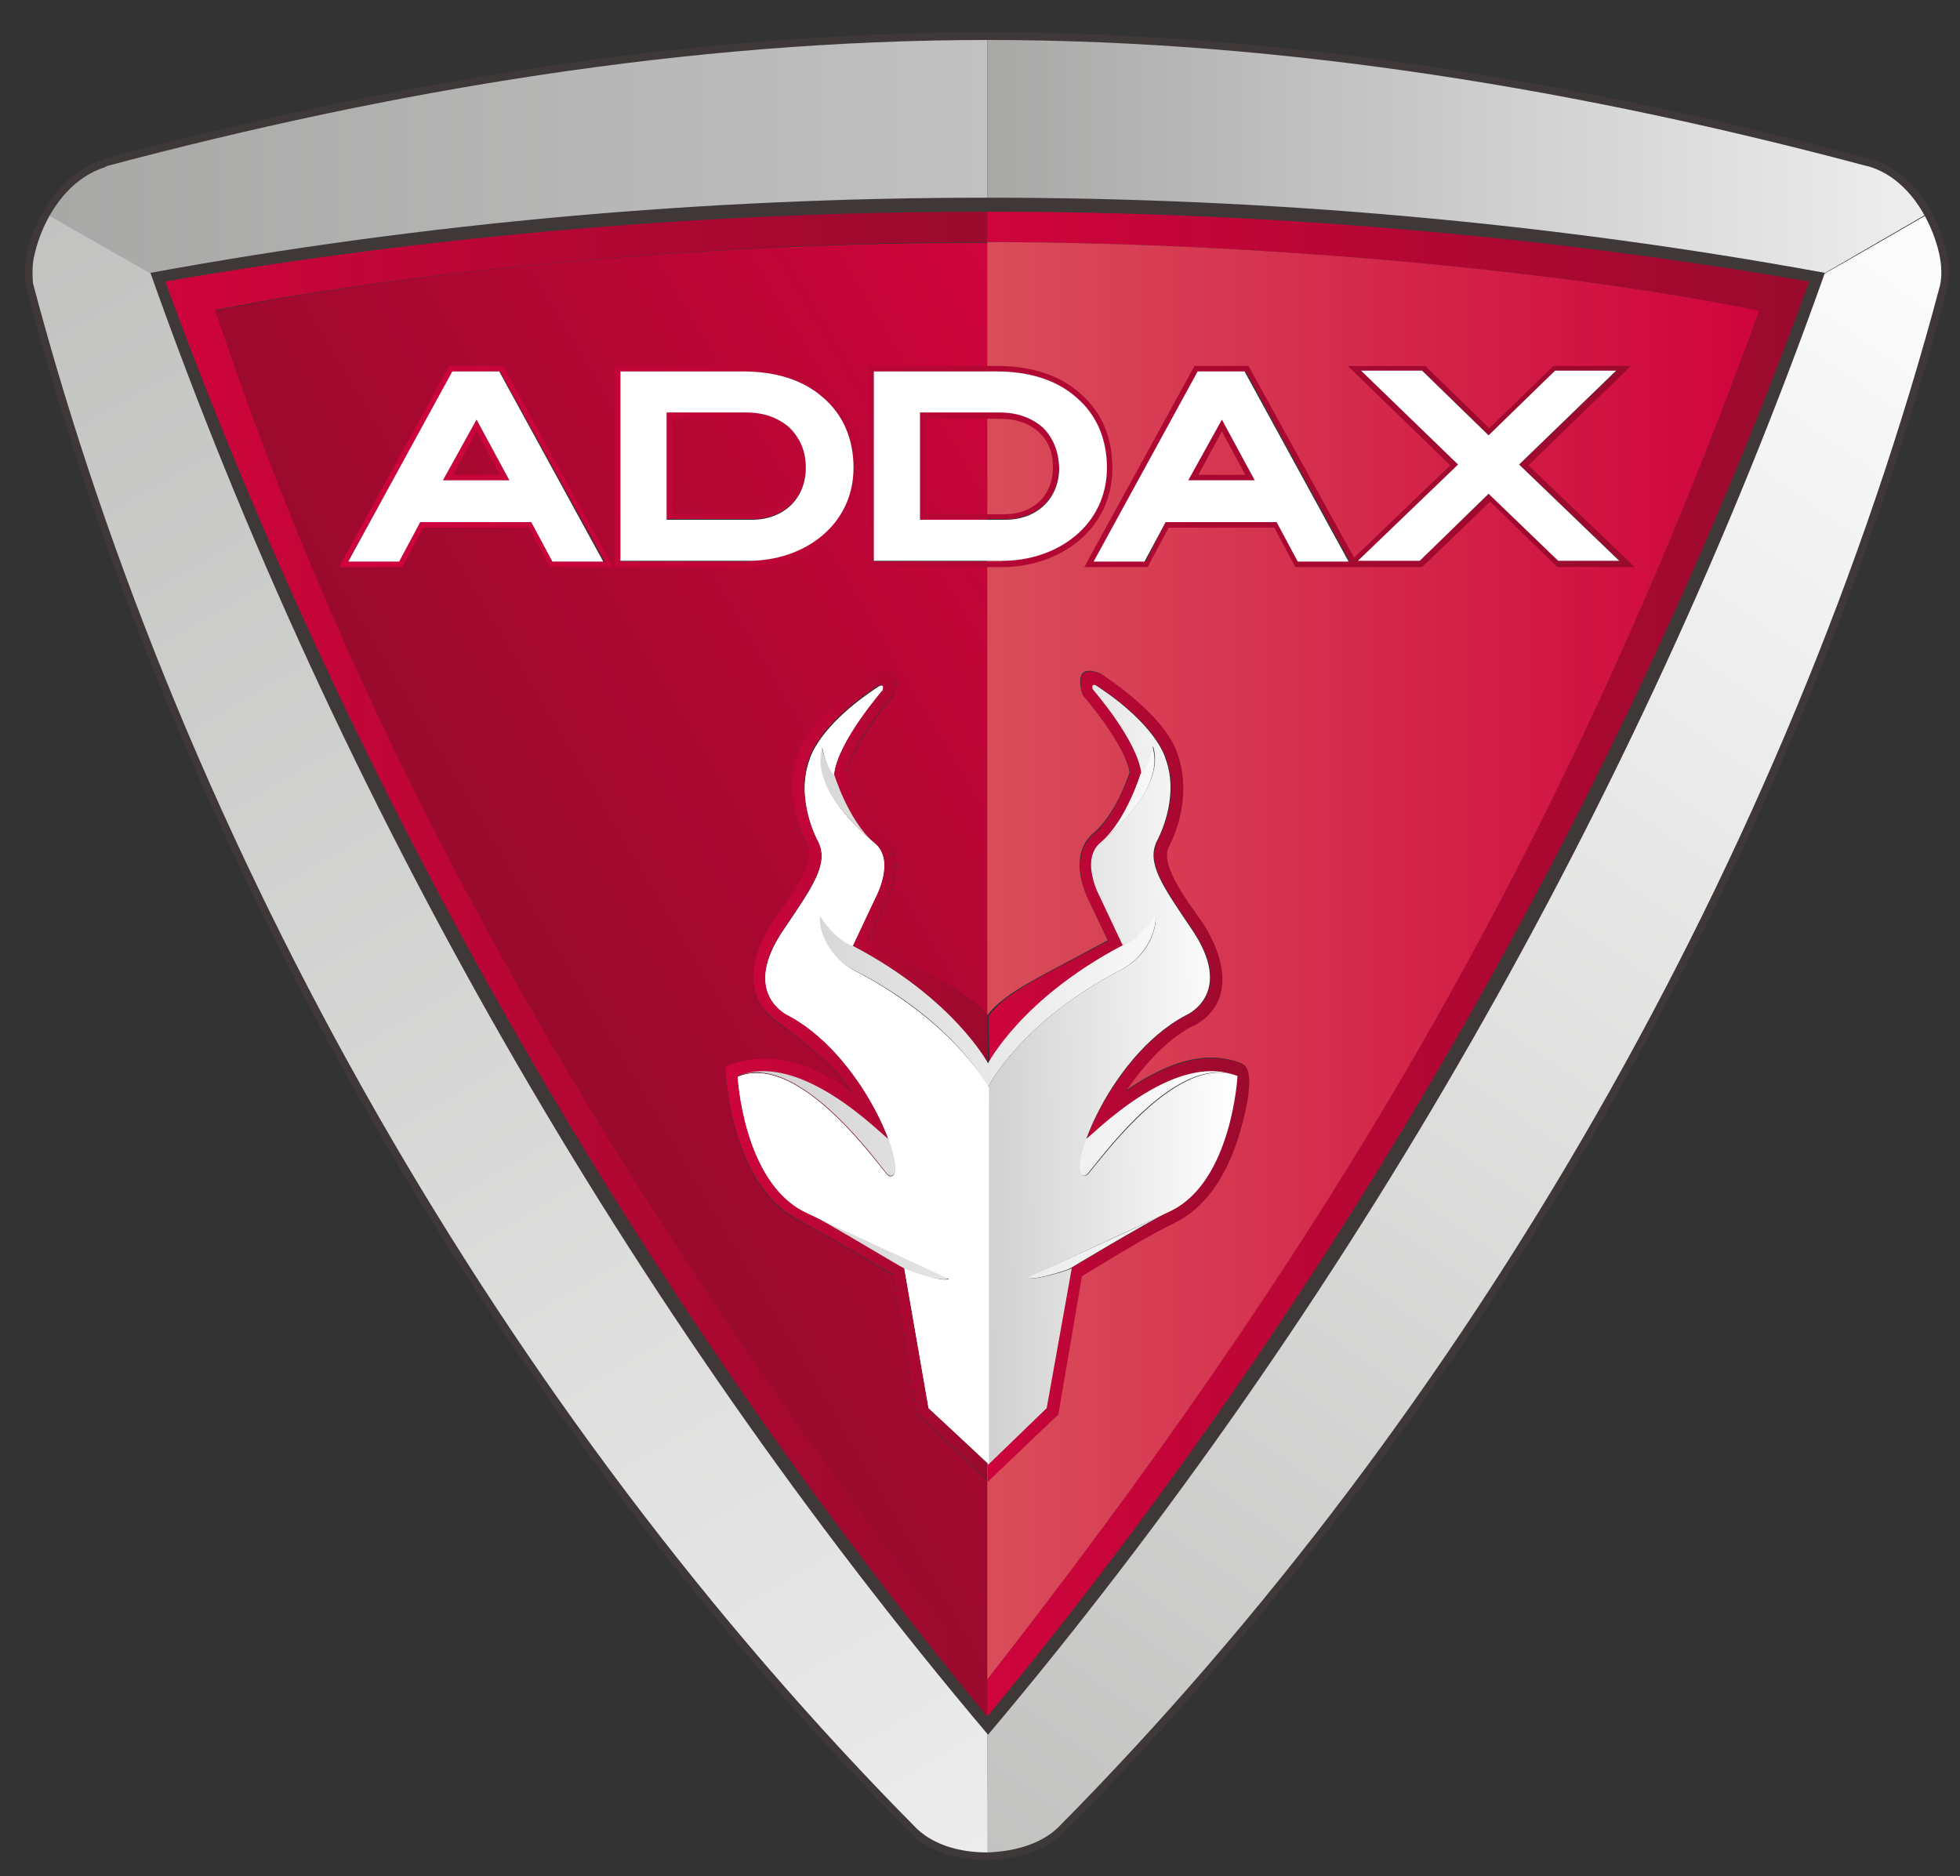 <svg width="117" height="112" viewBox="0 0 117 112" fill="none" xmlns="http://www.w3.org/2000/svg">
<rect x="0" y="0" width="117" height="112" fill="#333333" stroke="none"/>
<path d="M58.979 87.451L55.431 84.061L58.979 87.404V87.451Z" fill="url(#paint0_linear_214_1558)"/>
<path d="M58.979 88.441V87.451L62.481 84.06L63.928 75.724C63.741 75.818 68.457 72.993 69.904 72.286C73.545 70.449 73.872 64.233 73.872 64.233C70.044 62.678 65.142 67.906 64.862 68C65.702 65.692 67.85 62.207 70.838 60.606C70.838 60.606 73.872 59.334 71.118 55.378C69.437 52.882 68.457 51.516 69.11 50.198C69.11 50.198 70.511 47.701 69.624 45.3C69.624 45.3 69.157 43.321 65.469 40.919C65.142 40.778 65.282 41.155 65.282 41.155C65.282 41.155 67.99 44.263 68.177 46.194C68.177 46.194 67.336 48.973 65.796 50.292C64.535 51.328 65.749 53.541 65.749 53.541L67.103 56.414C67.103 56.414 67.196 56.367 67.383 56.32C67.336 56.367 67.243 56.414 66.963 56.556C60.987 59.711 59.073 63.526 59.073 63.526L59.026 60.653C60.1 59.193 62.341 58.251 66.169 56.179L65.095 53.918C64.442 52.694 64.068 50.81 65.329 49.774C66.496 48.785 67.243 46.712 67.476 46.147C67.243 44.828 65.609 42.615 64.675 41.532C64.675 41.532 63.928 39.507 65.749 40.26C67.009 41.061 69.764 43.133 70.324 45.111C70.931 46.854 70.604 48.973 69.764 50.574C69.204 51.705 71.118 54.154 71.725 55.002C73.125 57.074 73.779 59.852 71.305 61.218L71.165 61.265C69.484 62.16 68.13 63.809 67.149 65.222C69.25 63.715 71.818 62.584 74.152 63.526C75.133 63.903 74.106 67.294 73.966 67.765C73.405 69.602 72.332 71.862 70.231 72.945C68.41 73.84 66.683 74.924 64.955 75.96L64.582 76.195L63.181 84.437L58.979 88.441Z" fill="url(#paint1_linear_214_1558)"/>
<path d="M9.446 16.523C25.646 13.65 42.313 12.19 58.98 12.19V14.451C43.527 14.451 25.786 15.958 12.9 18.501C23.218 49.585 40.072 75.866 58.98 100.262V102.994C37.784 77.608 20.65 47.702 9.446 16.523Z" fill="url(#paint2_linear_214_1558)"/>
<path d="M58.933 102.994V100.262C77.888 75.913 92.734 52.411 105.012 18.548C92.827 16.052 74.339 14.451 58.933 14.451V12.19C75.6 12.19 92.267 13.65 108.467 16.523C97.262 47.749 80.129 77.655 58.933 102.994Z" fill="url(#paint3_linear_214_1558)"/>
<path fill-rule="evenodd" clip-rule="evenodd" d="M58.933 103.041C58.933 105.631 58.933 108.221 58.886 110.812C60.427 110.812 62.061 110.435 63.181 109.352C87.832 84.484 106.926 51.092 115.983 17.135C116.123 16.476 116.077 15.817 115.937 15.157C115.75 14.31 115.423 13.509 115.05 12.803C112.855 14.074 110.661 15.346 108.42 16.617C97.262 47.749 80.128 77.655 58.933 103.041Z" fill="url(#paint4_linear_214_1558)"/>
<path fill-rule="evenodd" clip-rule="evenodd" d="M58.933 103.041C37.784 77.655 20.65 47.701 9.445 16.523C7.204 15.252 5.01 13.98 2.769 12.708C2.349 13.462 2.022 14.262 1.836 15.11C1.695 15.675 1.695 16.288 1.742 16.9C10.753 50.904 29.894 84.39 54.591 109.305C55.758 110.388 57.392 110.765 58.933 110.765V103.041Z" fill="url(#paint5_linear_214_1558)"/>
<path d="M25.085 31.17H31.808L33.069 33.525H36.103L29.847 22.175H27.046L20.79 33.478H23.825L25.085 31.17ZM44.694 33.478C48.008 33.478 50.95 31.312 50.95 27.921C50.95 26.178 50.343 24.765 49.129 23.729C47.915 22.646 46.328 22.175 44.367 22.175H37.037V33.525H44.694V33.478ZM12.854 18.548C25.739 15.958 43.526 14.451 58.933 14.498V22.175H52.163V33.525H58.933V60.653C57.952 59.334 55.758 58.345 51.79 56.179L52.864 53.918C53.517 52.694 53.891 50.763 52.63 49.774C51.463 48.785 50.716 46.712 50.529 46.147C50.763 44.828 52.397 42.615 53.331 41.532C53.564 40.825 53.704 39.648 52.163 40.26C50.996 41.014 48.195 43.133 47.635 45.064C47.028 46.807 47.355 48.926 48.195 50.527C48.755 51.658 46.841 54.107 46.234 54.954C44.927 56.838 44.18 59.382 46.281 60.936C48.242 62.396 49.736 63.573 50.903 65.269C48.662 63.667 46.094 62.584 43.293 63.715C43.48 66.917 44.553 71.344 47.728 72.898C48.475 73.275 49.969 74.17 51.276 74.924L53.331 76.148L54.731 84.39L58.933 88.393V100.262C40.025 75.913 23.171 49.585 12.854 18.548ZM30.408 28.674H26.439L28.447 25.048L30.408 28.674ZM47.121 25.519C47.775 26.084 48.102 26.884 48.102 27.873C48.102 29.71 46.794 30.982 44.88 30.982H39.791V24.624H44.507C45.627 24.624 46.468 24.953 47.121 25.519ZM58.933 24.624V31.029H54.918V24.624H58.933Z" fill="url(#paint6_linear_214_1558)"/>
<path d="M69.577 31.17H76.3L77.561 33.525H80.595L74.386 22.175H71.585L65.376 33.525H68.41L69.577 31.17ZM84.75 33.478L88.906 29.475L93.061 33.478H96.702L90.726 27.732L96.515 22.128H92.874L88.906 25.99L84.937 22.128H81.296L87.085 27.732L81.062 33.478H84.75ZM58.933 60.606L58.98 88.441L63.135 84.39L64.535 76.148L64.909 75.913C66.636 74.876 68.364 73.793 70.184 72.898C72.285 71.862 73.359 69.555 73.919 67.718C74.059 67.247 75.086 63.856 74.106 63.479C71.772 62.537 69.251 63.667 67.103 65.174C68.084 63.715 69.437 62.066 71.118 61.218L71.258 61.171C73.733 59.805 73.079 56.98 71.678 54.954C71.071 54.06 69.157 51.611 69.718 50.527C70.558 48.926 70.931 46.807 70.278 45.064C69.718 43.133 66.916 41.014 65.703 40.213C63.882 39.459 64.629 41.485 64.629 41.485C65.562 42.568 67.196 44.734 67.43 46.1C67.243 46.665 66.496 48.691 65.282 49.727C64.022 50.763 64.395 52.6 65.049 53.871L66.123 56.132C62.248 58.251 60.007 59.193 58.933 60.606ZM58.933 100.262V33.478H59.82C63.135 33.478 66.076 31.312 66.076 27.921C66.076 26.178 65.469 24.765 64.255 23.729C63.041 22.646 61.454 22.175 59.493 22.175H58.933V14.451C74.386 14.451 92.827 16.052 105.012 18.548C92.734 52.411 77.888 75.96 58.933 100.262ZM74.9 28.674H70.931L72.939 25.048L74.9 28.674ZM58.933 31.029V24.624H59.633C60.754 24.624 61.594 24.953 62.201 25.519C62.855 26.084 63.181 26.884 63.181 27.874C63.181 29.71 61.874 30.982 59.96 30.982H58.933V31.029Z" fill="url(#paint7_linear_214_1558)"/>
<path d="M25.085 31.17H31.808L33.069 33.525H36.103L29.847 22.175H27.046L20.79 33.478H23.825L25.085 31.17ZM25.272 31.5L24.011 33.855H20.23L26.813 21.845H30.034L36.617 33.855H32.835L31.575 31.5H25.272ZM30.407 28.674H26.439L28.447 25.048L30.407 28.674ZM29.847 28.345L28.447 25.754L27.046 28.345H29.847ZM44.693 33.478C48.008 33.478 50.949 31.312 50.949 27.921C50.949 26.178 50.342 24.765 49.129 23.729C47.915 22.646 46.327 22.175 44.367 22.175H37.037V33.525H44.693V33.478ZM44.693 33.855H36.71V21.845H44.367C46.374 21.845 48.102 22.363 49.362 23.494C50.669 24.624 51.276 26.131 51.276 27.968C51.276 31.594 48.148 33.855 44.693 33.855ZM47.121 25.519C47.775 26.084 48.102 26.884 48.102 27.873C48.102 29.71 46.794 30.982 44.88 30.982H39.791V24.624H44.507C45.627 24.624 46.468 24.953 47.121 25.519ZM46.888 25.801C46.327 25.283 45.58 25.001 44.507 25.001H40.118V30.699H44.833C46.561 30.699 47.728 29.569 47.728 27.921C47.728 26.979 47.448 26.319 46.888 25.801ZM59.82 33.478C63.134 33.478 66.076 31.312 66.076 27.921C66.076 26.178 65.469 24.765 64.255 23.729C63.041 22.646 61.454 22.175 59.493 22.175H52.163V33.525H59.82V33.478ZM59.82 33.855H51.836V21.845H59.493C61.5 21.845 63.228 22.363 64.488 23.494C65.796 24.624 66.402 26.131 66.402 27.968C66.402 31.594 63.275 33.855 59.82 33.855ZM62.247 25.519C62.901 26.084 63.228 26.884 63.228 27.873C63.228 29.71 61.921 30.982 60.006 30.982H54.918V24.624H59.633C60.753 24.624 61.594 24.953 62.247 25.519ZM62.014 25.801C61.454 25.283 60.707 25.001 59.633 25.001H55.244V30.699H59.96C61.687 30.699 62.854 29.569 62.854 27.921C62.854 26.979 62.574 26.319 62.014 25.801ZM69.577 31.17H76.3L77.56 33.525H80.595L74.386 22.175H71.585L65.375 33.525H68.41L69.577 31.17ZM84.75 33.478L88.905 29.475L93.06 33.478H96.702L90.726 27.732L96.515 22.128H92.874L88.905 25.99L84.937 22.128H81.295L87.084 27.732L81.062 33.478H84.75ZM84.89 33.855H77.327L76.067 31.5H69.764L68.503 33.855H64.722L71.305 21.845H74.526L80.828 33.29L86.571 27.779L80.455 21.845H85.077L88.905 25.566L92.733 21.845H97.355L91.24 27.779L97.589 33.855H92.967L88.952 29.946L84.89 33.855ZM74.899 28.674H70.931L72.939 25.048L74.899 28.674ZM74.339 28.345L72.939 25.754L71.538 28.345H74.339Z" fill="url(#paint8_linear_214_1558)"/>
<path fill-rule="evenodd" clip-rule="evenodd" d="M25.085 31.17L23.825 33.525H20.79L27 22.175H29.801L36.01 33.525H32.975L31.715 31.17H25.085ZM30.408 28.674L28.447 25.048L26.439 28.674H30.408ZM44.694 33.478H37.037V22.175H44.367C46.328 22.175 47.962 22.693 49.129 23.729C50.343 24.765 50.95 26.225 50.95 27.921C50.95 31.359 48.008 33.478 44.694 33.478ZM47.121 25.519C46.468 24.953 45.627 24.624 44.554 24.624H39.792V31.029H44.88C46.795 31.029 48.102 29.758 48.102 27.921C48.102 26.884 47.728 26.131 47.121 25.519ZM59.82 33.478H52.163V22.175H59.493C61.454 22.175 63.088 22.693 64.255 23.729C65.469 24.765 66.076 26.225 66.076 27.921C66.076 31.359 63.135 33.478 59.82 33.478ZM62.248 25.519C61.594 24.953 60.754 24.624 59.68 24.624H54.918V31.029H60.007C61.921 31.029 63.228 29.758 63.228 27.921C63.181 26.884 62.855 26.131 62.248 25.519ZM69.577 31.17L68.317 33.525H65.282L71.492 22.175H74.293L80.502 33.525H77.467L76.207 31.17H69.577ZM74.9 28.674L72.939 25.048L70.931 28.674H74.9ZM84.75 33.478H81.062L87.038 27.732L81.249 22.128H84.89L88.859 25.99L92.827 22.128H96.469L90.68 27.732L96.655 33.478H93.014L88.859 29.475L84.75 33.478Z" fill="white"/>
<path d="M58.933 60.606V63.432C58.653 62.914 56.505 59.429 50.996 56.509C50.716 56.367 50.623 56.32 50.576 56.273L50.856 56.414L52.21 53.541C52.21 53.541 53.424 51.328 52.163 50.292C50.623 48.973 48.382 46.618 49.035 44.546C49.316 45.865 49.736 46.194 49.736 46.194C49.922 44.263 52.63 41.155 52.63 41.155C52.63 41.155 52.77 40.778 52.443 40.919C48.755 43.321 48.288 45.3 48.288 45.3C47.448 47.702 48.849 50.198 48.849 50.198C49.502 51.516 48.522 52.882 46.841 55.378C44.087 59.334 47.121 60.606 47.121 60.606C51.93 63.149 54.498 70.638 53.05 70.167C52.77 70.073 47.868 62.725 44.04 64.233C44.04 64.233 44.367 70.496 48.008 72.286C49.456 73.04 56.645 76.289 56.645 76.289C56.412 76.572 54.218 75.819 53.984 75.677L55.431 84.013L58.933 87.357V88.346L54.731 84.343L53.331 76.101L51.276 74.876C49.969 74.123 48.428 73.228 47.728 72.851C44.6 71.297 43.48 66.87 43.293 63.667C46.141 62.537 48.662 63.62 50.903 65.222C49.736 63.526 48.195 62.349 46.281 60.889C44.18 59.334 44.927 56.791 46.234 54.907C46.841 54.013 48.755 51.563 48.195 50.48C47.355 48.879 46.981 46.76 47.635 45.017C48.195 43.086 50.996 40.967 52.163 40.213C53.704 39.601 53.564 40.778 53.331 41.485C52.397 42.568 50.763 44.734 50.529 46.1C50.716 46.665 51.463 48.691 52.63 49.727C53.844 50.763 53.517 52.647 52.864 53.871L51.79 56.132C55.758 58.298 57.952 59.287 58.933 60.606Z" fill="url(#paint9_linear_214_1558)"/>
<path d="M58.979 88.441V87.451L62.481 84.06L63.928 75.724C63.741 75.818 68.457 72.993 69.904 72.286C73.545 70.449 73.872 64.233 73.872 64.233C70.044 62.678 65.142 67.906 64.862 68C65.702 65.692 67.85 62.207 70.838 60.606C70.838 60.606 73.872 59.334 71.118 55.378C69.437 52.882 68.457 51.516 69.11 50.198C69.11 50.198 70.511 47.701 69.624 45.3C69.624 45.3 69.157 43.321 65.469 40.919C65.142 40.778 65.282 41.155 65.282 41.155C65.282 41.155 67.99 44.263 68.177 46.194C68.177 46.194 67.336 48.973 65.796 50.292C64.535 51.328 65.749 53.541 65.749 53.541L67.103 56.414C67.103 56.414 67.196 56.367 67.383 56.32C67.336 56.367 67.243 56.414 66.963 56.556C60.987 59.711 59.073 63.526 59.073 63.526L59.026 60.653C60.1 59.193 62.341 58.251 66.169 56.179L65.095 53.918C64.442 52.694 64.068 50.81 65.329 49.774C66.496 48.785 67.243 46.712 67.476 46.147C67.243 44.828 65.609 42.615 64.675 41.532C64.675 41.532 63.928 39.507 65.749 40.26C67.009 41.061 69.764 43.133 70.324 45.111C70.931 46.854 70.604 48.973 69.764 50.574C69.204 51.705 71.118 54.154 71.725 55.002C73.125 57.074 73.779 59.852 71.305 61.218L71.165 61.265C69.484 62.16 68.13 63.809 67.149 65.222C69.25 63.715 71.818 62.584 74.152 63.526C75.133 63.903 74.106 67.294 73.966 67.765C73.405 69.602 72.332 71.862 70.231 72.945C68.41 73.84 66.683 74.924 64.955 75.96L64.582 76.195L63.181 84.437L58.979 88.441Z" fill="url(#paint10_linear_214_1558)"/>
<path d="M66.869 56.509C67.149 56.367 67.243 56.32 67.29 56.273C67.663 56.085 68.27 55.614 68.97 54.578C69.064 54.954 68.83 56.838 66.869 57.874C60.894 60.983 58.979 64.845 58.979 64.845C58.979 64.845 57.019 60.983 50.996 57.874C48.989 56.838 48.802 54.954 48.895 54.578C49.595 55.614 50.249 56.085 50.576 56.273C50.623 56.32 50.716 56.367 50.996 56.509C56.972 59.664 58.979 63.479 58.979 63.479C58.979 63.479 60.94 59.664 66.869 56.509ZM69.857 72.286C68.41 72.993 63.695 75.819 63.881 75.724C63.695 75.819 61.594 76.525 61.314 76.242C61.36 76.242 68.457 73.04 69.857 72.286ZM64.815 68C65.095 67.906 69.997 62.678 73.826 64.233C69.997 62.678 65.095 70.073 64.815 70.167C64.302 70.308 64.302 69.366 64.815 68ZM65.702 50.292C67.243 48.973 68.083 46.194 68.083 46.194C68.083 46.194 68.503 45.865 68.783 44.546C69.484 46.618 67.29 48.973 65.702 50.292ZM67.29 56.32C67.383 56.273 67.009 56.414 67.009 56.414L67.29 56.32ZM58.979 64.892C58.979 64.892 57.019 60.983 50.996 57.922C48.989 56.885 48.802 55.002 48.895 54.625C49.595 55.661 50.249 56.132 50.576 56.32C50.623 56.367 50.716 56.414 50.996 56.556C56.972 59.711 58.979 63.526 58.979 63.526C58.979 63.526 60.94 59.664 66.869 56.556C67.149 56.414 67.243 56.367 67.29 56.32C67.103 56.414 67.009 56.414 67.009 56.414C67.009 56.414 67.383 56.226 67.29 56.32C67.663 56.132 68.27 55.661 68.97 54.625C69.064 55.002 68.83 56.885 66.869 57.922C60.894 61.03 58.979 64.892 58.979 64.892ZM49.782 46.194C49.782 46.194 50.623 48.973 52.163 50.292C50.623 48.973 48.382 46.618 49.035 44.546C49.362 45.865 49.782 46.194 49.782 46.194ZM44.04 64.233C47.868 62.678 52.77 67.906 53.05 68C53.564 69.413 53.611 70.355 53.05 70.167C52.817 70.073 47.868 62.678 44.04 64.233ZM53.984 75.724C53.751 75.63 49.409 72.993 48.008 72.286C49.502 73.04 56.645 76.289 56.645 76.289C56.412 76.619 54.264 75.913 53.984 75.724Z" fill="url(#paint11_linear_214_1558)"/>
<path fill-rule="evenodd" clip-rule="evenodd" d="M62.481 84.061L58.979 87.451V64.892C58.979 64.892 60.894 61.03 66.869 57.922C68.877 56.886 69.064 55.002 68.97 54.625C67.943 56.179 67.009 56.414 67.009 56.414L65.656 53.542C65.656 53.542 64.442 51.328 65.702 50.292C67.243 48.973 69.484 46.618 68.83 44.546C68.55 45.865 68.13 46.194 68.13 46.194C67.943 44.263 65.235 41.155 65.235 41.155C65.235 41.155 65.095 40.778 65.422 40.919C69.11 43.322 69.577 45.3 69.577 45.3C70.464 47.702 69.064 50.198 69.064 50.198C68.41 51.516 69.39 52.882 71.071 55.378C73.826 59.334 70.791 60.606 70.791 60.606C65.982 63.149 63.415 70.638 64.862 70.167C65.142 70.073 70.044 62.725 73.872 64.233C73.872 64.233 73.545 70.496 69.904 72.286C68.457 72.993 61.407 76.242 61.407 76.242C61.641 76.525 63.788 75.819 63.975 75.724L62.481 84.061Z" fill="url(#paint12_linear_214_1558)"/>
<path fill-rule="evenodd" clip-rule="evenodd" d="M55.431 84.061L53.984 75.724C54.217 75.865 56.412 76.619 56.645 76.337C56.645 76.337 49.455 73.04 48.008 72.333C44.367 70.496 44.04 64.28 44.04 64.28C47.868 62.725 52.77 70.12 53.05 70.214C54.498 70.685 51.883 63.243 47.121 60.653C47.121 60.653 44.087 59.382 46.841 55.425C48.522 52.929 49.502 51.563 48.849 50.245C48.849 50.245 47.448 47.748 48.335 45.347C48.335 45.347 48.802 43.368 52.49 40.967C52.817 40.825 52.677 41.202 52.677 41.202C52.677 41.202 49.969 44.31 49.782 46.241C49.782 46.241 49.362 45.912 49.082 44.593C48.428 46.665 50.623 49.02 52.21 50.339C53.47 51.375 52.257 53.589 52.257 53.589L50.903 56.462C50.903 56.462 49.969 56.226 48.942 54.672C48.849 55.049 49.082 56.932 51.043 57.969C57.019 61.077 59.026 64.939 59.026 64.939V87.404L55.431 84.061Z" fill="white"/>
<path fill-rule="evenodd" clip-rule="evenodd" d="M6.318 9.694C23.125 5.22 41.052 2.159 58.933 2.159V12.237C42.266 12.237 25.599 13.697 9.399 16.57L2.723 12.755C3.516 11.437 4.59 10.212 6.084 9.788C6.178 9.741 6.271 9.694 6.318 9.694Z" fill="url(#paint13_linear_214_1558)"/>
<path d="M108.467 16.57C92.267 13.697 75.6 12.237 58.933 12.237V2.159C76.814 2.159 94.741 5.22 111.502 9.694C111.548 9.694 111.595 9.741 111.688 9.741C113.182 10.212 114.303 11.437 115.05 12.755L108.467 16.57Z" fill="url(#paint14_linear_214_1558)"/>
<path d="M63.275 109.305C87.925 84.437 107.019 51.045 116.03 17.088C116.17 16.429 116.123 15.77 115.983 15.11C115.47 12.85 113.976 10.448 111.688 9.741C111.641 9.741 111.595 9.694 111.501 9.694C94.741 5.22 76.86 2.159 58.979 2.159C41.052 2.159 23.124 5.22 6.317 9.694C6.271 9.741 6.177 9.741 6.131 9.788C3.843 10.542 2.349 12.897 1.836 15.157C1.695 15.723 1.695 16.335 1.742 16.947C10.753 50.951 29.894 84.437 54.591 109.352C55.758 110.435 57.392 110.812 58.933 110.812C60.427 110.765 62.107 110.388 63.275 109.305ZM63.275 109.305C63.228 109.305 63.228 109.305 63.275 109.305Z" stroke="#3F3838" stroke-width="0.455" stroke-miterlimit="3.864"/>
<path d="M8.979 16.288C20.137 47.796 37.457 78.079 58.98 103.559C80.455 78.079 97.776 47.796 108.934 16.288C76.254 10.306 41.612 10.306 8.979 16.288ZM9.866 16.806C41.986 11.248 75.833 11.248 108 16.806C96.749 47.654 79.802 77.231 58.933 102.475C38.111 77.231 21.164 47.654 9.866 16.806Z" fill="#3F3838"/>
<path fill-rule="evenodd" clip-rule="evenodd" d="M55.431 84.061L53.984 75.724C54.217 75.865 56.412 76.619 56.645 76.337C56.645 76.337 49.455 73.04 48.008 72.333C44.367 70.496 44.04 64.28 44.04 64.28C47.868 62.725 52.77 70.12 53.05 70.214C54.498 70.685 51.883 63.243 47.121 60.653C47.121 60.653 44.087 59.382 46.841 55.425C48.522 52.929 49.502 51.563 48.849 50.245C48.849 50.245 47.448 47.748 48.335 45.347C48.335 45.347 48.802 43.368 52.49 40.967C52.817 40.825 52.677 41.202 52.677 41.202C52.677 41.202 49.969 44.31 49.782 46.241C49.782 46.241 49.362 45.912 49.082 44.593C48.428 46.665 50.623 49.02 52.21 50.339C53.47 51.375 52.257 53.589 52.257 53.589L50.903 56.462C50.903 56.462 49.969 56.226 48.942 54.672C48.849 55.049 49.082 56.932 51.043 57.969C57.019 61.077 59.026 64.939 59.026 64.939V87.404L55.431 84.061Z" fill="white"/>
<defs>
<linearGradient id="paint0_linear_214_1558" x1="55.455" y1="85.777" x2="58.95" y2="85.716" gradientUnits="userSpaceOnUse">
<stop stop-color="#D0D0D0"/>
<stop offset="0.992" stop-color="white"/>
<stop offset="1" stop-color="white"/>
</linearGradient>
<linearGradient id="paint1_linear_214_1558" x1="74.507" y1="64.472" x2="58.883" y2="64.201" gradientUnits="userSpaceOnUse">
<stop stop-color="#9A0A2C"/>
<stop offset="1" stop-color="#CF043C"/>
</linearGradient>
<linearGradient id="paint2_linear_214_1558" x1="9.423" y1="57.618" x2="58.945" y2="57.618" gradientUnits="userSpaceOnUse">
<stop stop-color="#CF043C"/>
<stop offset="0.996" stop-color="#990A2C"/>
<stop offset="1" stop-color="#990A2C"/>
</linearGradient>
<linearGradient id="paint3_linear_214_1558" x1="108.46" y1="57.623" x2="58.945" y2="57.623" gradientUnits="userSpaceOnUse">
<stop stop-color="#990A2C"/>
<stop offset="1" stop-color="#CF043C"/>
</linearGradient>
<linearGradient id="paint4_linear_214_1558" x1="55.913" y1="108.663" x2="120.804" y2="16.797" gradientUnits="userSpaceOnUse">
<stop stop-color="#C2C2C1"/>
<stop offset="1" stop-color="#FDFDFD"/>
</linearGradient>
<linearGradient id="paint5_linear_214_1558" x1="0.226" y1="14.2" x2="57.097" y2="111.845" gradientUnits="userSpaceOnUse">
<stop stop-color="#C2C2C1"/>
<stop offset="1" stop-color="#ECECEC"/>
</linearGradient>
<linearGradient id="paint6_linear_214_1558" x1="72.498" y1="37.222" x2="32.221" y2="61.212" gradientUnits="userSpaceOnUse">
<stop stop-color="#CF043C"/>
<stop offset="0.977" stop-color="#990A2C"/>
<stop offset="1" stop-color="#990A2C"/>
</linearGradient>
<linearGradient id="paint7_linear_214_1558" x1="105.045" y1="57.38" x2="58.945" y2="57.38" gradientUnits="userSpaceOnUse">
<stop stop-color="#CF043C"/>
<stop offset="0.988" stop-color="#D94C59"/>
<stop offset="1" stop-color="#D94C59"/>
</linearGradient>
<linearGradient id="paint8_linear_214_1558" x1="20.233" y1="27.829" x2="97.554" y2="27.829" gradientUnits="userSpaceOnUse">
<stop stop-color="#CF043C"/>
<stop offset="1" stop-color="#990A2C"/>
</linearGradient>
<linearGradient id="paint9_linear_214_1558" x1="59.362" y1="64.302" x2="43.296" y2="64.024" gradientUnits="userSpaceOnUse">
<stop stop-color="#990A2C"/>
<stop offset="0.992" stop-color="#CF043C"/>
<stop offset="1" stop-color="#CF043C"/>
</linearGradient>
<linearGradient id="paint10_linear_214_1558" x1="74.507" y1="64.472" x2="58.883" y2="64.201" gradientUnits="userSpaceOnUse">
<stop stop-color="#9A0A2C"/>
<stop offset="1" stop-color="#CF043C"/>
</linearGradient>
<linearGradient id="paint11_linear_214_1558" x1="44.082" y1="66.155" x2="73.871" y2="65.639" gradientUnits="userSpaceOnUse">
<stop stop-color="#D0D0D0"/>
<stop offset="0.984" stop-color="white"/>
<stop offset="1" stop-color="white"/>
</linearGradient>
<linearGradient id="paint12_linear_214_1558" x1="58.578" y1="64.217" x2="73.841" y2="63.953" gradientUnits="userSpaceOnUse">
<stop stop-color="#D0D0D0"/>
<stop offset="0.984" stop-color="white"/>
<stop offset="1" stop-color="white"/>
</linearGradient>
<linearGradient id="paint13_linear_214_1558" x1="58.945" y1="9.351" x2="2.741" y2="9.351" gradientUnits="userSpaceOnUse">
<stop stop-color="#C1C1C1"/>
<stop offset="0.992" stop-color="#A8A8A7"/>
<stop offset="1" stop-color="#A8A8A7"/>
</linearGradient>
<linearGradient id="paint14_linear_214_1558" x1="58.945" y1="9.358" x2="115.077" y2="9.358" gradientUnits="userSpaceOnUse">
<stop stop-color="#A8A8A7"/>
<stop offset="0.973" stop-color="#EDEDED"/>
<stop offset="1" stop-color="#EDEDED"/>
</linearGradient>
</defs>
</svg>
